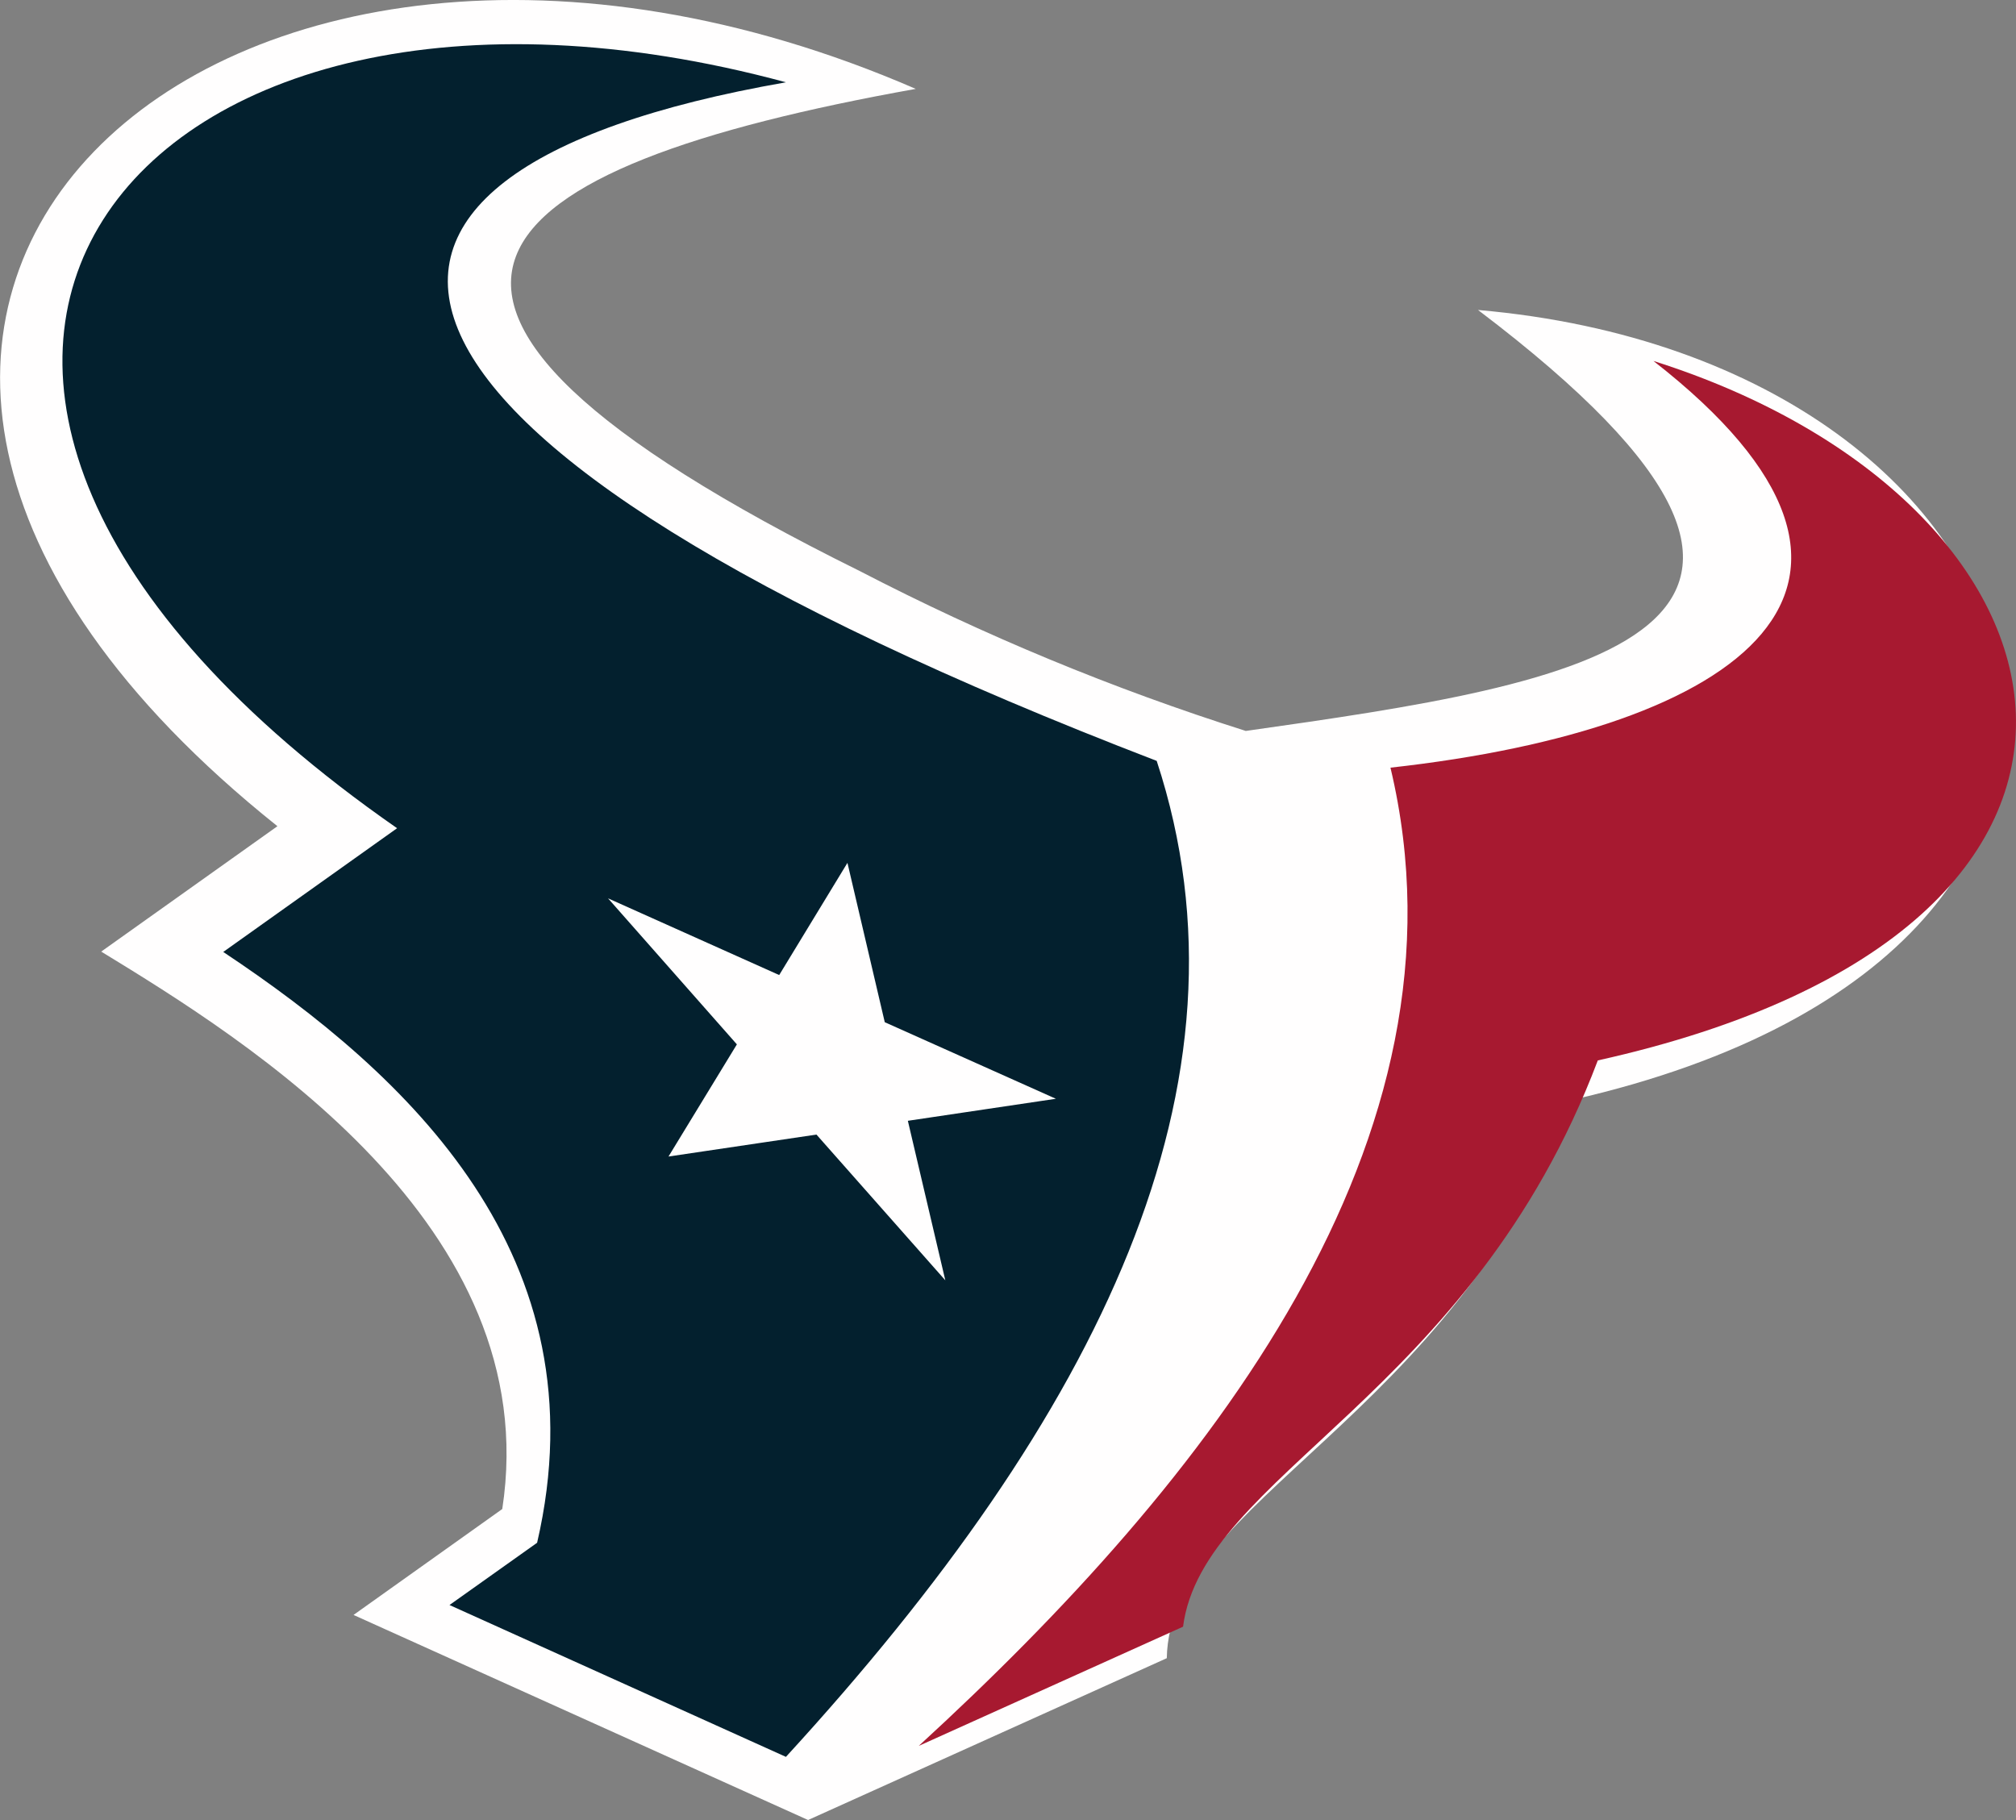 <svg xmlns="http://www.w3.org/2000/svg" xmlns:xlink="http://www.w3.org/1999/xlink" width="56.928" height="51.396" viewBox="0 0 56.928 51.396">
  <rect x="0" y="0" width="56.928" height="51.396" fill="#808080" stroke="none"/>
  <defs>
    <clipPath id="clip-path">
      <path id="Path_3796" data-name="Path 3796" d="M729.74-447.136c12.106,9.172,2.893,10.545-6.561,11.885a68.86,68.86,0,0,1-10.9-4.515c-15.678-7.753-10.742-11.406,1.58-13.616-19.721-8.554-36.158,6.339-18.025,20.821l-4.976,3.541c4.087,2.495,12.556,7.728,11.325,15.741l-4.2,2.991,12.836,5.791,10.129-4.57c.074-4.438,8.04-6.743,11.468-15.771,18.87-4.31,14.064-20.836-2.671-22.3" transform="translate(-688 455.892)" fill="none" clip-rule="evenodd"/>
    </clipPath>
    <clipPath id="clip-path-2">
      <path id="Path_3795" data-name="Path 3795" d="M688-404.226h56.645V-456H688Z" transform="translate(-688 456)" fill="none"/>
    </clipPath>
    <clipPath id="clip-path-3">
      <path id="Path_3799" data-name="Path 3799" d="M716.839-418.784,713.2-422.9l-4.178.62,1.931-3.167-3.638-4.124,4.833,2.166,1.927-3.168,1.054,4.5,4.832,2.162-4.18.622Zm5.97-14.668c-23.687-9.108-25.256-16.581-10.47-19.163-18.491-5-29.276,8.34-10.981,21.064l-4.909,3.494c5.213,3.467,10.737,8.6,8.863,16.684l-2.474,1.758,9.5,4.288c8.841-9.642,13.466-19.009,10.47-28.125Z" transform="translate(-691.908 453.692)" fill="none" clip-rule="evenodd"/>
    </clipPath>
    <clipPath id="clip-path-5">
      <path id="Path_3802" data-name="Path 3802" d="M751.809-437.9c8.129,6.336,2.485,10.385-7.426,11.485,2.507,10.523-5.181,20.161-13.32,27.624l7.463-3.366c.552-4.277,8.124-6.5,11.712-15.991,16.853-3.744,14.1-15.785,1.571-19.752" transform="translate(-731.063 437.901)" fill="none" clip-rule="evenodd"/>
    </clipPath>
  </defs>
  <g id="hou" transform="translate(-393.883 -7.118)">
    <g id="Group_2501" data-name="Group 2501" transform="translate(393.883 7.118)" clip-path="url(#clip-path)">
      <g id="Group_2500" data-name="Group 2500" transform="translate(0 -0.061)" clip-path="url(#clip-path-2)">
        <path id="Path_3794" data-name="Path 3794" d="M683-460.892h62.237v57.06H683Z" transform="translate(-685.832 458.121)" fill="#fffefe"/>
      </g>
    </g>
    <g id="Group_2503" data-name="Group 2503" transform="translate(395.646 8.365)" clip-path="url(#clip-path-3)">
      <g id="Group_2502" data-name="Group 2502" transform="translate(-2.213 -1.307)" clip-path="url(#clip-path-2)">
        <path id="Path_3797" data-name="Path 3797" d="M686.907-458.692h37.477v54.029H686.907Z" transform="translate(-687.526 457.167)" fill="#03202e"/>
      </g>
    </g>
    <g id="Group_2505" data-name="Group 2505" transform="translate(419.827 17.31)" clip-path="url(#clip-path-5)">
      <g id="Group_2504" data-name="Group 2504" transform="translate(-24.393 -10.252)" clip-path="url(#clip-path-2)">
        <path id="Path_3800" data-name="Path 3800" d="M726.063-442.9h36.649v44.774H726.063Z" transform="translate(-704.502 450.321)" fill="#a71930"/>
      </g>
    </g>
  </g>
</svg>
